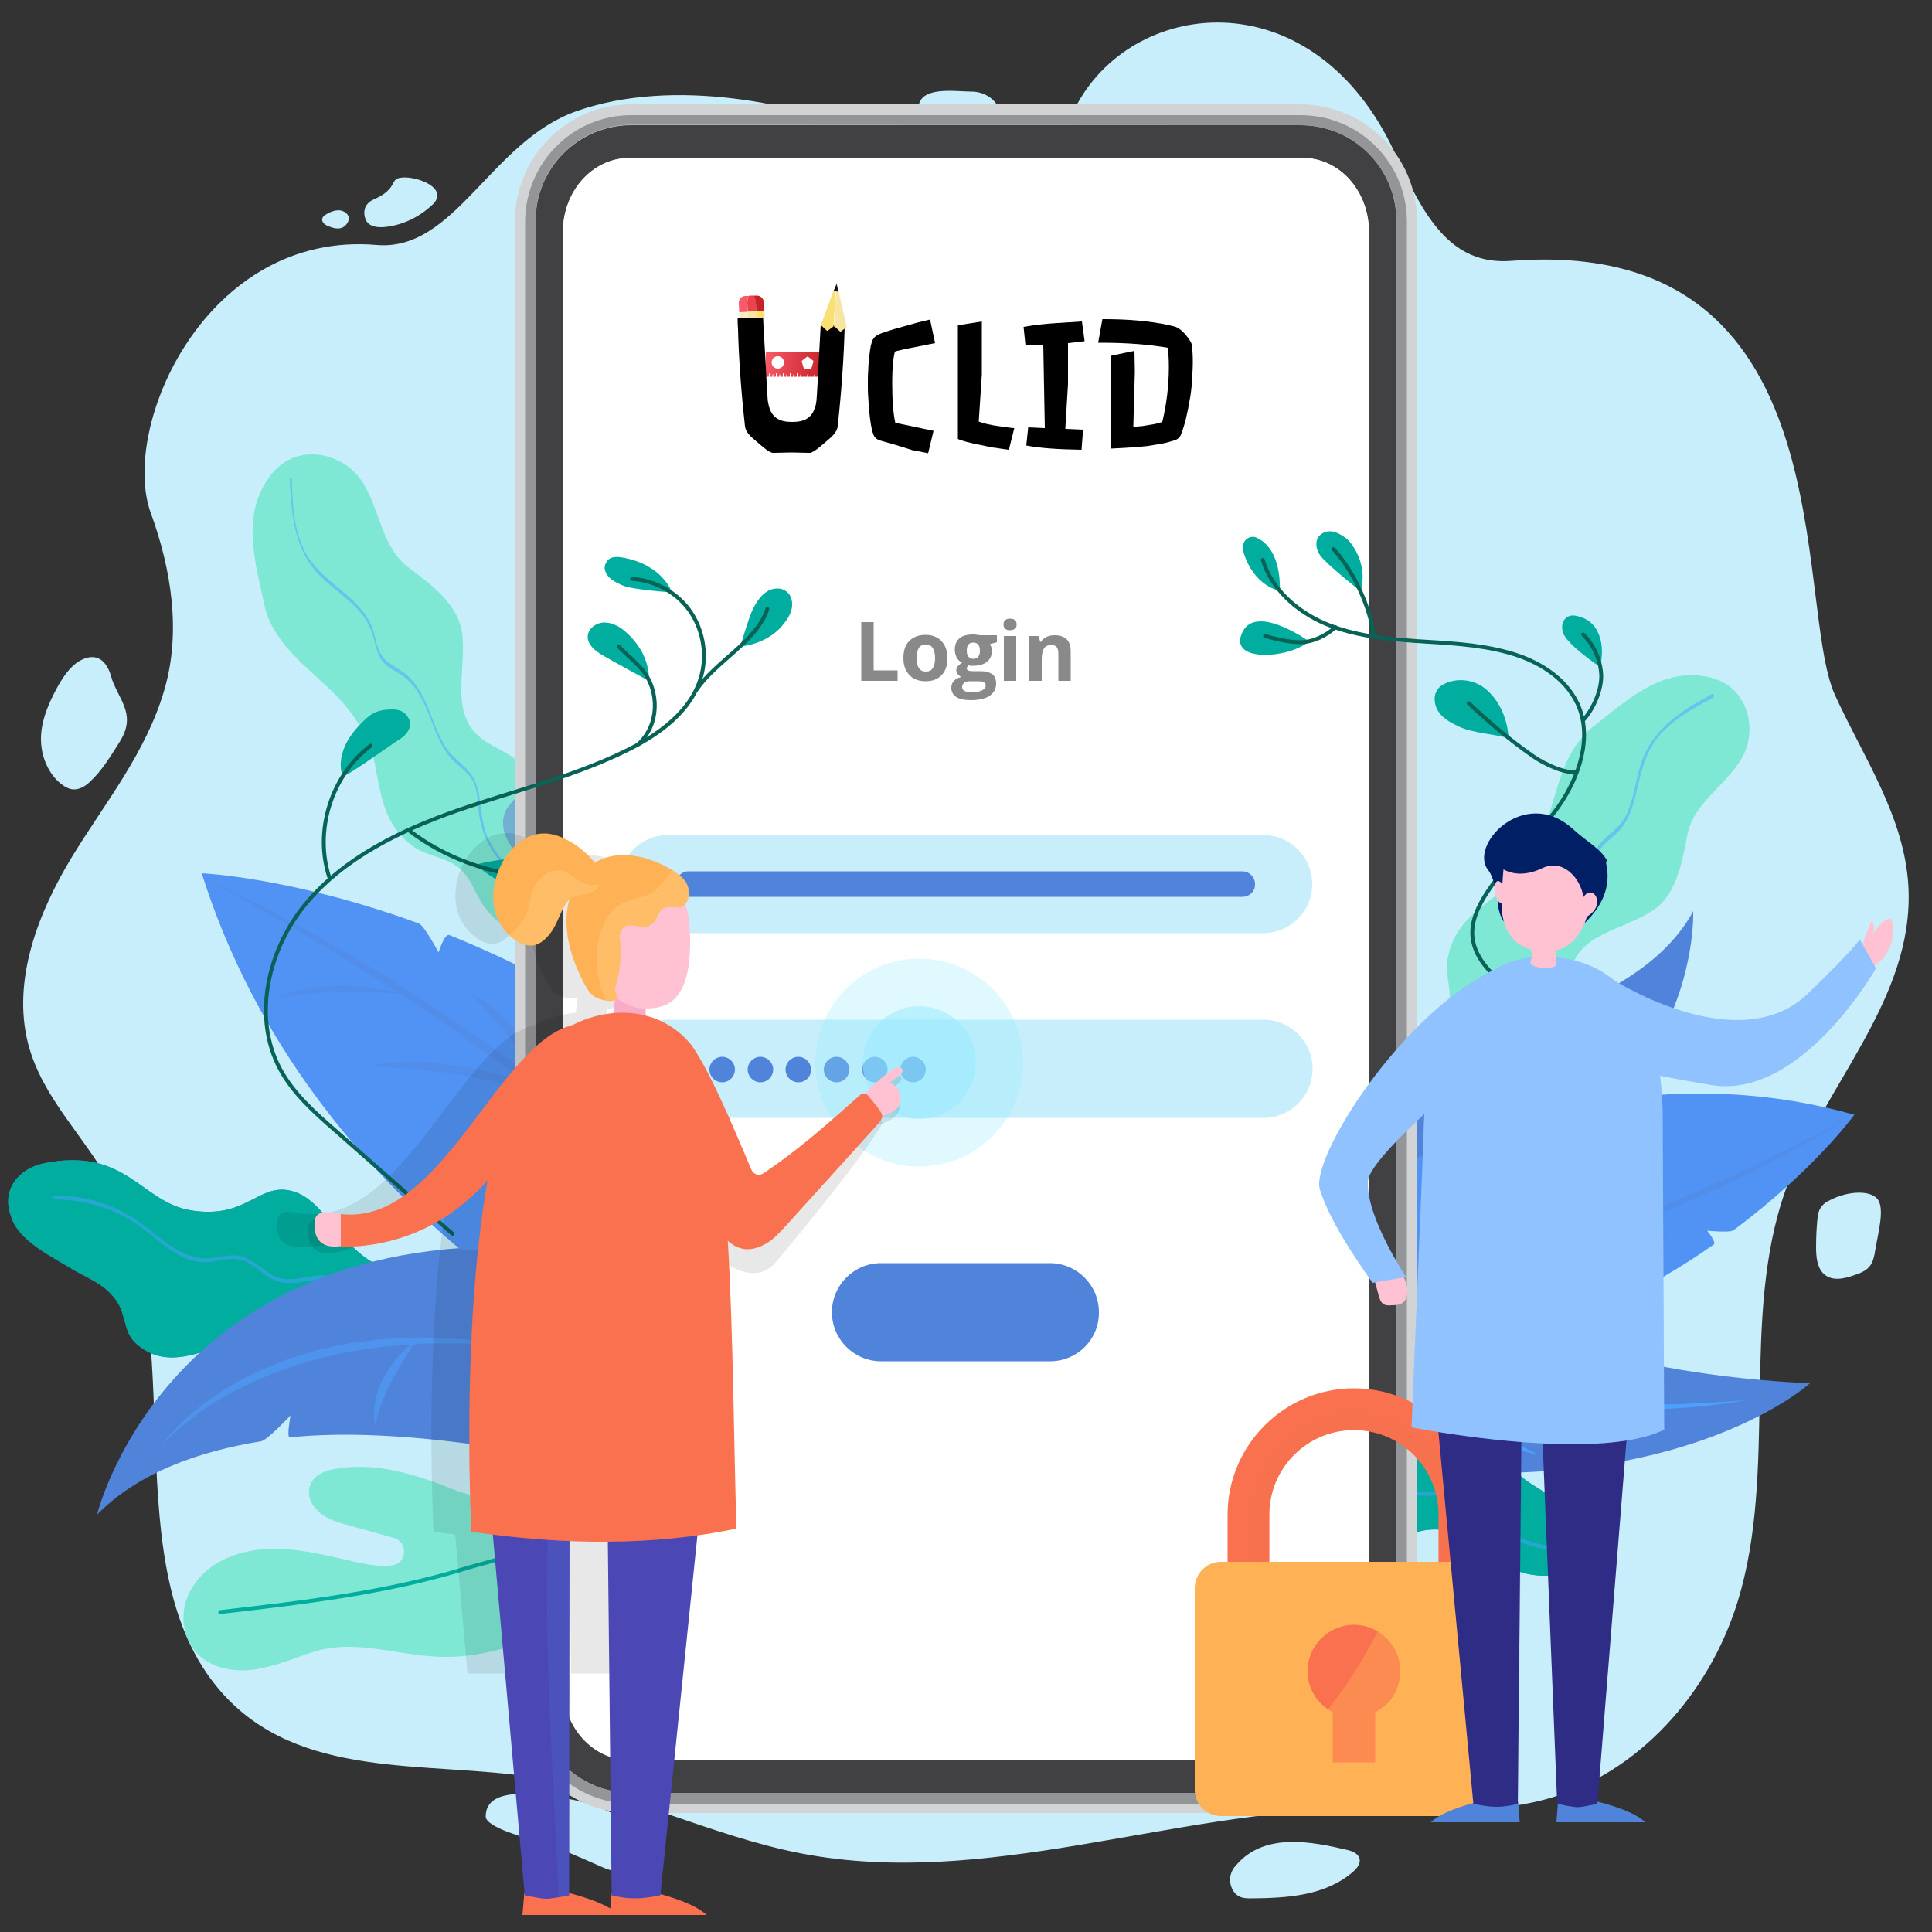 <?xml version="1.0" encoding="utf-8"?>
<!-- Generator: Adobe Illustrator 21.0.0, SVG Export Plug-In . SVG Version: 6.00 Build 0)  -->
<svg version="1.1" id="Layer_1" xmlns="http://www.w3.org/2000/svg" xmlns:xlink="http://www.w3.org/1999/xlink" x="0px" y="0px"
	 viewBox="0 0 500 500" style="enable-background:new 0 0 500 500;" xml:space="preserve">
<rect x="0" y="0" width="500" height="500" fill="#333333" stroke="none"/>
<style type="text/css">
	.st0{fill:#C8EEFB;}
	.st1{fill:#5084DA;}
	.st2{fill:#5193F4;}
	.st3{opacity:0.4;}
	.st4{opacity:0.228;}
	.st5{opacity:0.5;fill:#605ACA;}
	.st6{fill:#4CA1FF;}
	.st7{fill:#4A84D8;}
	.st8{fill:#00AD9F;}
	.st9{opacity:0.5;}
	.st10{fill:#7EE8D4;}
	.st11{fill:none;stroke:#00AD9F;stroke-linecap:round;stroke-linejoin:round;stroke-miterlimit:10;}
	.st12{opacity:0.37;fill:#5A4FD1;}
	.st13{fill:#414042;}
	.st14{fill:#FFFFFF;}
	.st15{fill:#D1D3D4;}
	.st16{fill:#939598;}
	.st17{fill:none;}
	.st18{fill:#F9714E;}
	.st19{opacity:0.4;fill:#F9714E;}
	.st20{fill:#FFB255;}
	.st21{opacity:0.4;fill:#FFB255;}
	.st22{fill:url(#SVGID_1_);}
	.st23{fill:#F7E6A1;}
	.st24{fill:#F7ECBF;}
	.st25{fill:#F9E075;}
	.st26{fill:#EA434B;}
	.st27{fill:#F85A68;}
	.st28{fill:#C62229;}
	.st29{fill:#191919;}
	.st30{fill:#898989;}
	.st31{opacity:0.3;fill:#94EBFF;}
	.st32{opacity:0.5;fill:#94EBFF;}
	.st33{fill:none;stroke:#086356;stroke-linecap:round;stroke-linejoin:round;stroke-miterlimit:10;}
	.st34{opacity:9.000000e-02;}
	.st35{fill:#F9ACC8;}
	.st36{opacity:0.1;}
	.st37{fill:#FFC2D3;}
	.st38{opacity:0.3;fill:#FFC2D3;}
	.st39{opacity:0.5;fill:#FFC87C;}
	.st40{fill:#4B48B5;}
	.st41{opacity:0.16;}
	.st42{fill:#4E84D9;}
	.st43{opacity:0.3;fill:#F9714E;}
	.st44{fill:#2E2C84;}
	.st45{opacity:0.3;}
	.st46{opacity:0.5;fill:#2E2C84;}
	.st47{fill:#001F64;}
	.st48{fill:#8FC2FF;}
	.st49{opacity:0.3;fill:#8FC2FF;}
</style>
<g>
	<path class="st0" d="M474.9,179.9c7.4,16.2,18,31.4,19,49.6c1.5,29.3-22.1,51.4-31.8,78.5c-11.8,33.3-1.9,72.5-12.4,106.5
		c-7.6,24.6-26.2,44.2-48.1,50.7c-16.4,4.9-33.7,2.7-50.6,2.9c-48.1,0.6-96,20.7-143.5,11.6c-23.4-4.5-45.6-16-69.1-19.7
		c-28.2-4.4-61.1,0.9-81.3-22.3c-28.2-32.4-7.3-92-28.4-131C22,294.1,11,284.3,7.3,270.2C3,253.6,10,236,18.6,221.8
		c8.6-14.1,19.3-27.1,24-43.5c4.3-14.9,1.7-31.1-3.6-45.6c-8-22.2,14.3-73.1,58.5-69.3c20.3,1.7,29.4-26.7,51.6-34.6
		c25.5-9,57.4-1.8,76.2,5.8c19.1,7.7,42.6,11.7,53.6-7.9c15.4-27.7,61.4-32,82.1,12.9c7.5,16.4,14.3,29.2,30.3,27.9
		C478.5,60.9,464,155.9,474.9,179.9z M237.7,28.1c0,3.8,0,10.2,13.7,9.2c4.2-0.3,7.6-3.1,7.6-6.8c0-3.8-3.4-6.8-7.6-6.8
		S237.7,22.1,237.7,28.1z M102.5,46.4c-0.4,0.3-0.6,0.8-0.9,1.3c-0.9,1.7-2.4,2.7-4,3.5c-0.9,0.4-1.9,0.8-2.6,1.7
		c-1.1,1.3-0.9,3.7,0.3,4.9c1,0.9,2.4,1,3.6,1c4.8-0.3,9.4-2.4,13.1-5.9C116.9,48.1,105.2,44.6,102.5,46.4z M89.5,55.1
		c-1.6-1.3-3.7-0.5-5.3,0.5c-0.3,0.2-0.7,0.5-0.8,1c-0.2,0.9,0.7,1.6,1.5,1.9c1.2,0.5,2.5,0.9,3.7,0.4
		C89.9,58.3,91.1,56.3,89.5,55.1z M28.8,175.2c-1.2-4.4-4-6.6-8.3-4.1c-2.5,1.5-4.3,4.3-5.8,7c-2.4,4.5-4.6,9.6-4,14.9
		c0.4,3.8,2.2,7.5,4.9,9.7c1.1,0.9,2.4,1.7,3.8,1.6c1.5-0.1,2.9-1,4-2.1c2.8-2.6,4.9-6,7-9.3c1.1-1.7,2.2-3.6,2.4-5.7
		C33.3,182.8,29.9,179.2,28.8,175.2z M473.8,310.5c-1.1,0.5-2.2,1.2-2.8,2.4c-0.5,0.9-0.6,2-0.7,3.1c-0.2,2.2-0.3,4.4-0.3,6.7
		c0,2.4,0.2,5.1,1.8,6.8c2.1,2.2,5.4,1.5,8.1,0.5c1.5-0.5,3.2-1.1,4.2-2.6c0.7-1.1,1-2.4,1.2-3.8c0.7-4.4,2.7-11.2,0.4-13.5
		C483.4,307.8,477.7,308.5,473.8,310.5z M320.1,482.5c-0.6,0.6-1.1,1.3-1.4,2.1c-0.9,2.2,0,5.2,2,6.2c1,0.5,2.1,0.5,3.2,0.5
		c9.2-0.1,19-0.6,26.3-6.9c0.9-0.8,1.8-1.9,1.7-3.1c-0.2-1.5-1.8-2.2-3.1-2.5C339.5,476.6,327.4,474.2,320.1,482.5z M146.3,465.4
		c-8-1.3-20.6-3.1-20.6,4.7c0,2.9,11.2,5.8,13.1,6.3c5.7,1.7,11.1,4.2,16.8,6.7c10.4,4.7,18.8-1.6,10.5-8.7
		C159.2,468.6,152.7,466.5,146.3,465.4z"/>
</g>
<g>
	<g>
		<path class="st1" d="M364.3,271.1c0,0,21.6-2,42.1-10.4c0.6-0.3,1,4.1,1,4.1s3-5.9,4.1-6.4c11.1-5.2,21.3-12.5,26.7-22.6
			c0,0,2.7,61.9-76.8,75.6L364.3,271.1z"/>
	</g>
	<g>
		<path class="st1" d="M390.8,341.7c0,0,26.2,13.9,77.6,16.3c0,0-34.9,31.9-114.8,20.9l2.6-36.3L390.8,341.7z"/>
	</g>
	<g>
		<path class="st2" d="M354.1,306.4c0,0,11.8-7.6,31.1-14.1c0.8-0.3,2.4,4.3,2.4,4.3s2.6-5.9,4-6.3c23-6.9,54.4-11.4,88.3-1.8
			c0,0-10.3,14.3-31.3,29.9c-0.9,0.7-6.8,0.1-6.8,0.1s2.5,3,1.7,3.6c-19.9,13.9-48.2,28-85.2,33.6L354.1,306.4z"/>
	</g>
	<g class="st3">
		<g>
			<path class="st1" d="M479.8,288.4c-9.9,6.4-20.3,12-30.9,17.1c-10.6,5.2-21.5,9.7-32.5,13.9c-5.5,2.1-11.1,3.9-16.7,5.8l-8.5,2.5
				c-1.4,0.4-2.8,0.9-4.2,1.2l-4.3,1.1c-11.4,3.1-23,5.2-34.7,6.8l8.6-1.8l4.3-0.9c1.4-0.3,2.9-0.7,4.3-1l8.6-2l8.5-2.4
				c5.7-1.5,11.3-3.4,16.9-5.1c5.5-1.9,11.1-3.7,16.6-5.9c11-4,21.9-8.6,32.6-13.5c5.3-2.4,10.6-5,15.9-7.6
				C469.5,294.1,474.7,291.3,479.8,288.4z"/>
		</g>
		<g>
			<path class="st1" d="M408,321.6c2.2-2,4.3-4.1,6.4-6.2c2.1-2.1,4.2-4.2,6.2-6.4c2-2.2,3.9-4.4,5.8-6.7c1.8-2.3,3.5-4.7,5.2-7.3
				c-1,2.8-2.4,5.5-4.1,8c-1.7,2.5-3.6,4.9-5.6,7.1C417.8,314.6,413.2,318.5,408,321.6z"/>
		</g>
		<g>
			<path class="st1" d="M376.2,331.1c2.4-1.6,4.5-3.3,6.6-5.2c2.1-1.9,4-3.8,5.7-6c1.8-2.1,3.4-4.4,4.8-6.8c1.5-2.4,2.6-4.9,3.8-7.5
				c-0.6,2.8-1.3,5.6-2.6,8.1c-1.2,2.6-2.8,5-4.6,7.2c-1.8,2.2-3.9,4.2-6.2,5.9C381.4,328.7,378.9,330.2,376.2,331.1z"/>
		</g>
		<g>
			<path class="st1" d="M408,321.6c4.1,0.2,8.2,0.2,12.2-0.1c2-0.1,4-0.3,6-0.6c2-0.3,4-0.7,6-1.1c-1.8,1-3.7,1.9-5.7,2.4
				c-2,0.6-4.1,0.9-6.2,1c-2.1,0.1-4.2,0.1-6.2-0.2C412,322.8,410,322.4,408,321.6z"/>
		</g>
		<g>
			<path class="st1" d="M376.9,331.2c2.5,0.3,4.9,0.5,7.4,0.8c2.4,0.2,4.9,0.4,7.3,0.5c2.4,0.1,4.9,0.1,7.3,0
				c2.4-0.1,4.9-0.4,7.3-0.7c-2.3,1-4.7,1.7-7.2,2.1c-2.5,0.3-5,0.4-7.5,0.3C386.5,333.9,381.5,333,376.9,331.2z"/>
		</g>
	</g>
	<g class="st4">
		<g>
			<path class="st5" d="M430.1,252c-2.1,5.8-5.9,10.9-10.1,15.4c-4.3,4.5-9.3,8.3-14.6,11.4l-4.1,2.2c-1.4,0.7-2.8,1.3-4.2,1.9
				c-2.8,1.3-5.8,2.2-8.7,3.2c-1.5,0.5-3,0.8-4.5,1.2l-4.5,1.1c-3,0.5-6.1,0.9-9.1,1.3c3-0.8,6-1.4,9-2.1l4.4-1.3
				c1.5-0.4,2.9-0.8,4.4-1.4c2.8-1.1,5.8-2,8.5-3.4c1.4-0.7,2.8-1.2,4.1-1.9l4-2.2c5.2-3.1,10.2-6.7,14.5-10.9
				c1.1-1.1,2.2-2.1,3.2-3.3c0.5-0.6,1-1.1,1.5-1.7l1.4-1.8C427,257.3,428.7,254.8,430.1,252z"/>
		</g>
	</g>
	<g>
		<g>
			<path class="st6" d="M451.6,362.4c-3.6,0.7-7.2,1.1-10.9,1.5c-3.6,0.4-7.3,0.6-11,0.8c-7.3,0.4-14.7,0.2-22-0.3
				c-3.7-0.3-7.3-0.7-10.9-1.3c-3.6-0.6-7.3-1.2-10.8-2.2c-7.1-1.8-14.1-4.4-20.3-8.2c3.3,1.6,6.7,3,10.1,4.1
				c3.4,1.2,7,2.1,10.5,2.9c7.1,1.6,14.3,2.5,21.6,3.1c7.2,0.6,14.5,0.8,21.8,0.7C437,363.4,444.3,363,451.6,362.4z"/>
		</g>
		<g>
			<path class="st6" d="M417.2,375.2c-4.8,0.4-9.7-0.7-14-2.8c-2.2-1.1-4.2-2.6-5.9-4.4c-1.7-1.8-2.9-4-3.6-6.2
				c1.4,2,2.8,3.8,4.5,5.3c1.8,1.5,3.7,2.8,5.7,3.8c2.1,1,4.2,1.9,6.4,2.6C412.6,374.2,414.8,374.8,417.2,375.2z"/>
		</g>
		<g>
			<path class="st6" d="M398.1,376.4c-4.7-0.7-9.3-2.7-13.1-5.8c-1.9-1.6-3.5-3.4-4.8-5.5c-1.3-2.1-1.9-4.5-2.2-6.9
				c0.9,2.2,1.9,4.3,3.3,6.1c1.4,1.8,3,3.5,4.8,4.9c1.8,1.5,3.7,2.7,5.7,3.9C393.8,374.3,395.9,375.4,398.1,376.4z"/>
		</g>
	</g>
</g>
<g>
	<path class="st7" d="M97.6,327.3c-9.2-4.4-13.7-16.3-21.2-18.8c-9.4-3.2-12,7.3-27.2,4.7c-12.8-2.2-16.6-16.5-38-12.1
		c-6.5,1.4-10.8,6.9-8.4,13.5c1.8,6.6,10.9,10.7,16.3,14.1c4.8,2.7,9,4.1,11.8,9.2c0,0.1,0.1,0.1,0.1,0.2c1.9,4.1,1.1,7.7,5.6,10.7
		c10.4,7.6,23.4-4.5,35.2-4.1c8.4,0.3,8.1,8.9,18.2,11.4c10,2.5,6.7-6.4,27.6,1.7c0.7,0.3,1.6-0.1,1.9-0.8l0,0
		c0.2-0.5,0.1-1.1-0.3-1.5C104.5,340,111.2,333.9,97.6,327.3z"/>
	<path class="st8" d="M97.6,327.3c-9.2-4.4-13.7-16.3-21.2-18.8c-9.4-3.2-12,7.3-27.2,4.7c-12.8-2.2-16.6-16.5-38-12.1
		c-6.5,1.4-10.8,6.9-8.4,13.5c1.8,6.6,10.9,10.7,16.3,14.1c4.8,2.7,9,4.1,11.8,9.2c0,0.1,0.1,0.1,0.1,0.2c1.9,4.1,1.1,7.7,5.6,10.7
		c10.4,7.6,23.4-4.5,35.2-4.1c8.4,0.3,8.1,8.9,18.2,11.4c10,2.5,6.7-6.4,27.6,1.7c0.7,0.3,1.6-0.1,1.9-0.8l0,0
		c0.2-0.5,0.1-1.1-0.3-1.5C104.5,340,111.2,333.9,97.6,327.3z"/>
	<g class="st9">
		<g>
			<path class="st6" d="M109.4,347.4c-6.5-3.3-10.6-9.6-16.5-13.7c-2.6-1.9-5.7-3.3-9-3.6c-3.9-0.3-7.9,1.8-11.7,0.6
				c-3.1-1-5.3-3.6-8.2-5c-3.3-1.6-6.1-0.4-9.6-0.1c-7.4,0.6-12.9-5.5-18.4-9.4c-6.5-4.6-14.3-6.9-22.3-6.8c-0.4,0-0.2,1,0.2,1
				c7.7,0,15.3,2.2,21.6,6.5c5,3.5,9.7,8.7,16,9.7c3.5,0.5,7-1.3,10.5-0.6c3.2,0.7,5.5,3.4,8.2,4.9c2.9,1.6,5.8,1.3,9,0.7
				c4.2-0.7,7.8-0.4,11.5,1.7c7,4,11.4,11.4,18.6,15.1C109.8,348.5,109.8,347.6,109.4,347.4L109.4,347.4z"/>
		</g>
	</g>
</g>
<g>
	<path class="st10" d="M187.5,389.4c-30.4,3.2-35.2,5.8-42.5,2.7c-9.3-4-19-3-28.4-6.9c-9.4-3.8-19.5-6.8-29.5-5.1
		c-3.2,0.5-6.7,1.8-7.1,5.5c-0.2,1.5,0.3,3,1.2,4.2c2.2,3.1,5.8,4.1,9.2,5l11.5,3.2c3.7,1,3.5,6.5-0.3,7.1c0,0-0.1,0-0.1,0
		c-3.2,0.4-6.5-0.2-9.6-0.9c-6.9-1.5-13.8-3.4-20.9-3.4c-8.5,0-17.6,3.1-21.8,11c-1.5,2.8-2.1,6.1-1.5,9.3c1.5,8.8,9.7,11.8,17,11.1
		c5.1-0.5,10-2.5,14.9-4.2c11.9-4.3,22,0.4,34.6,0.8C148.9,429.7,187.5,389.4,187.5,389.4z"/>
	<path class="st11" d="M57,417.2c21.6-2.5,43.4-5,64.2-11.5c6.1-1.9,13.9-2.5,31.1-15.1"/>
</g>
<g>
	<path class="st10" d="M106.6,218.8c0.7,0.6,1.5,1,2.3,1.4c3.7,1.8,8,2.1,10.9,5.4c2,2.1,3,4.9,4.5,7.4c0.3,0.6,0.6,1.1,1,1.6
		c4.6,6.3,9.1,7,13.9,6.9c2,0,4-0.2,6.1-0.2c3.2,0,6.6,0.4,10.3,2.4c2.3,1.3,4.7,3.1,7.3,6c0.5,0.5,1.3,0.5,1.9,0.1
		c0.6-0.4,0.9-1.1,0.8-1.7c-1.3-5.8-3.8-9.6-6.8-12.4c-8.5-8.1-21.1-8.7-21.8-25.3c-0.2-3.6,0.6-6.1,0-8.6c-0.3-1.3-0.9-2.6-2.2-4
		c-2.6-2.8-6.3-4-9.6-6.2c-8.9-6.4-4.7-16.8-5.5-26.7c-0.5-8.1-7.8-13.4-13.8-17.9c-7.4-5.5-7.4-15.3-12.4-22.7
		c-5-7.3-17.5-10.3-24.1-0.4c-7,9.8-3.2,22.2-1.1,32.1c0.5,2.6,1.4,4.9,2.7,7c3.7,6.5,10.1,11.1,15.6,16.6c3.4,3.4,6.2,7.2,8.2,11.5
		c1.2,2.5,2,5.2,2.5,8.1c0.1,0.7,0.2,1.3,0.4,2C98.9,208,100.5,214.2,106.6,218.8z"/>
	<g class="st9">
		<g>
			<path class="st6" d="M75,123.9c0.4,9.3,1.1,18.7,8.2,25.5c3.2,3.1,7.1,5.6,10,9c1.8,2.1,2.9,4.4,3.6,7.1c0.5,1.9,0.9,3.8,2,5.4
				c1.2,1.7,3.1,2.5,4.8,3.6c2.1,1.4,3.8,3.2,5,5.4c2.2,3.7,3.3,8,5.2,11.8c0.7,1.5,1.6,3,2.7,4.3c1.8,2.2,4.5,3.5,5.8,6
				c1.4,2.5,1.3,5.6,1.6,8.3c0.3,2.2,0.8,4.2,1.6,6.2c4.6,10.9,15.9,16.3,26,21.1c0.5,0.2,0.4-0.7,0.1-0.9
				c-9.6-4.5-20.3-9.5-25.2-19.6c-2.2-4.6-1.6-9.6-3.2-14.3c-1.4-4.1-5.6-5.9-7.9-9.5c-3.9-6.2-4.6-14.7-10.9-19.3
				c-2.3-1.7-4.7-2.5-6.1-5.2c-1.1-2.2-1.2-4.7-2.2-7c-1.5-3.3-4.1-5.9-6.8-8.2c-4.1-3.5-8.5-6.6-10.8-11.7c-2.6-5.6-2.8-12-3-18.1
				C75.6,123.6,75,123.3,75,123.9L75,123.9z"/>
		</g>
	</g>
	<path class="st12" d="M145.2,241.2c3.2,0,6.6,0.4,10.3,2.4c0.3-5.1,2-6.2,3.2-8c-8.5-8.1-21.1-8.7-21.8-25.3
		c-0.2-3.6,0.6-6.1,0-8.6c-2.5,5.3-7.1,6.4-6.7,11.9c0.3,5.6,7.5,10.8,8.8,17.9C140,237.3,142.2,238.8,145.2,241.2z"/>
</g>
<g>
	<path class="st10" d="M374.7,247.8c-0.2,0.9-0.3,1.7-0.2,2.6c0,4,1.6,7.8,0,11.8c-1,2.6-2.9,4.7-4.5,7.1c-0.4,0.5-0.7,1-0.9,1.6
		c-3.5,6.6-2.2,10.8,0,14.9c0.9,1.7,1.9,3.4,2.8,5.2c1.4,2.8,2.5,5.9,2.3,10c-0.1,2.5-0.7,5.5-2,8.9c-0.2,0.6,0.1,1.3,0.7,1.7
		c0.6,0.3,1.3,0.3,1.8-0.1c4.4-3.6,6.6-7.4,7.8-11.2c3.3-10.8-1.5-22,12.5-29.8c3-1.7,5.5-2.1,7.5-3.7c1-0.8,1.8-1.9,2.5-3.6
		c1.3-3.4,0.8-7.1,1.3-10.9c1.7-10.5,12.5-11.2,20.7-16.2c6.8-3.9,8.2-12.5,9.6-19.6c1.5-8.8,10.1-13,14.3-20.5
		c4.2-7.5,1.4-19.5-10-21c-11.5-1.9-20.5,6.8-28.3,12.8c-2,1.6-3.6,3.4-4.9,5.3c-4,6-5.3,13.5-7.7,20.6c-1.5,4.4-3.5,8.5-6.4,12
		c-1.7,2.1-3.6,4-5.9,5.7c-0.5,0.4-1,0.8-1.6,1.2C380.8,236.6,376.1,240.5,374.7,247.8z"/>
	<g class="st9">
		<g>
			<path class="st6" d="M443.1,179.6c-8.1,4.4-15.8,9.2-18.6,18.6c-1.3,4.5-1.8,9.3-4,13.4c-2,3.6-6.4,5.4-7.9,9.2
				c-0.8,2-0.5,4.2-1,6.3c-0.4,2.3-1.5,4.3-2.9,6.2c-2.4,3.3-5.5,6.1-7.9,9.4c-1,1.4-1.9,3-2.5,4.6c-0.9,2.6-1,5.4-3,7.5
				c-3.1,3.2-7.4,4.7-10.3,8c-7.6,8.7-7.4,21-7.2,31.8c0,0.5,0.6,0.8,0.6,0.1c-0.2-10.9-0.5-23.5,7.7-31.9c3-3,7.3-4.5,10-7.7
				c1.1-1.3,1.6-2.8,2-4.5c0.5-2.2,1.2-4.3,2.5-6.2c4-6.2,11-10.6,11.8-18.4c0.3-2.8,0.5-5.2,2.6-7.3c1.4-1.4,3.1-2.6,4.4-4.1
				c2.6-3.1,3.5-7.1,4.4-10.9c1.3-5.4,2.6-10.4,6.6-14.4c3.7-3.8,8.4-6.3,13-8.8C443.8,180.3,443.5,179.4,443.1,179.6L443.1,179.6z"
				/>
		</g>
	</g>
</g>
<g>
	<path class="st7" d="M339.8,383.2c6.8,3.8,9.6,13.1,15.2,15.4c7,2.9,9.5-4.9,21-2.2c9.6,2.3,11.8,13.4,28.3,11.1
		c5-0.7,8.6-4.7,7.1-9.8c-1.1-5.1-7.7-8.7-11.7-11.5c-3.5-2.3-6.6-3.6-8.6-7.6c0,0,0-0.1-0.1-0.1c-1.2-3.2-0.5-5.9-3.7-8.4
		c-7.6-6.3-18,2.2-27,1.4c-6.4-0.6-5.7-7.2-13.3-9.6c-7.5-2.4-5.4,4.6-20.9-2.7c-0.6-0.3-1.2,0-1.5,0.5l0,0
		c-0.2,0.4-0.1,0.8,0.2,1.2C335.2,373.2,329.7,377.5,339.8,383.2z"/>
	<path class="st8" d="M339.8,383.2c6.8,3.8,9.6,13.1,15.2,15.4c7,2.9,9.5-4.9,21-2.2c9.6,2.3,11.8,13.4,28.3,11.1
		c5-0.7,8.6-4.7,7.1-9.8c-1.1-5.1-7.7-8.7-11.7-11.5c-3.5-2.3-6.6-3.6-8.6-7.6c0,0,0-0.1-0.1-0.1c-1.2-3.2-0.5-5.9-3.7-8.4
		c-7.6-6.3-18,2.2-27,1.4c-6.4-0.6-5.7-7.2-13.3-9.6c-7.5-2.4-5.4,4.6-20.9-2.7c-0.6-0.3-1.2,0-1.5,0.5l0,0
		c-0.2,0.4-0.1,0.8,0.2,1.2C335.2,373.2,329.7,377.5,339.8,383.2z"/>
	<g class="st9">
		<g>
			<path class="st6" d="M331.8,367.4c6,3.6,9.2,10.9,15.8,13.7c3.6,1.5,6.8-0.1,10.4,0.6c3.3,0.6,5.1,3.6,8,4.9
				c3.1,1.4,6.5-0.4,9.7,0.6c3.4,1.1,6.1,3.9,8.7,6.2c5.2,4.6,11.4,7.4,18.4,7.8c0.5,0,0.3-1-0.1-1c-7.9-0.5-14-4-19.7-9.1
				c-2-1.8-4.1-3.6-6.7-4.6c-3.5-1.4-7.4,0.7-10.8-1.1c-2.4-1.3-4-3.7-6.7-4.5c-3.5-1-7,0.7-10.5-0.5c-7-2.4-10.2-10.2-16.4-13.9
				C331.5,366.3,331.5,367.2,331.8,367.4L331.8,367.4z"/>
		</g>
	</g>
</g>
<g>
	<g>
		<path class="st1" d="M142.4,377.2c0,0-38.1-8.3-67.4-5.2c-0.9,0.1,0.2-5.7,0.2-5.7s-6,6.4-7.6,6.7c-16.1,2.6-31.8,8.1-42.5,19
			c0,0,19.5-80.1,126.3-68.2L142.4,377.2z"/>
	</g>
	<g>
		<path class="st2" d="M164.1,353c0,0-17.1-7.7-38.4-24.3c-0.9-0.7,3-5.8,3-5.8s-8.5,1.4-10,0.1c-24.4-20.6-52.4-52.3-66.5-97
			c0,0,23.4,1,56.2,13c1.4,0.5,5.1,7.5,5.1,7.5s1.5-5,2.8-4.5c30,12.1,66.4,33.3,99.6,70.3L164.1,353z"/>
	</g>
	<g class="st3">
		<g>
			<path class="st1" d="M52.2,227.1c14.3,6.4,28.2,13.9,41.6,21.9c13.5,8,26.5,16.8,39.2,26.1c6.4,4.6,12.5,9.6,18.6,14.4l9,7.6
				c1.5,1.3,3,2.5,4.5,3.8l4.3,4c11.7,10.4,22.5,21.9,32.9,33.6l-8.3-8.3L190,326c-1.4-1.4-2.9-2.7-4.3-4l-8.5-8.1l-8.8-7.7
				c-5.8-5.2-12-10.1-18-15.1c-6.2-4.8-12.3-9.7-18.7-14.2c-12.5-9.4-25.5-18.1-38.8-26.4c-6.6-4.2-13.3-8.2-20.1-12.1
				C66.1,234.5,59.2,230.7,52.2,227.1z"/>
		</g>
		<g>
			<path class="st1" d="M141.6,282.9c-3.9-0.9-7.8-1.8-11.6-2.6c-3.9-0.8-7.7-1.6-11.6-2.2c-3.9-0.7-7.8-1.1-11.7-1.5
				c-3.9-0.3-7.9-0.5-11.9-0.5c3.9-0.9,7.9-1.3,11.9-1.3c4,0,8,0.4,12,1C126.6,277.1,134.4,279.3,141.6,282.9z"/>
		</g>
		<g>
			<path class="st1" d="M104.1,257.2c-2.8-0.2-5.5-0.3-8.2-0.4c-2.7-0.1-5.5-0.1-8.2-0.1c-2.7,0-5.4,0.2-8.2,0.4
				c-2.7,0.3-5.4,0.6-8.1,1.2c2.5-1.1,5.2-1.9,8-2.4c2.7-0.5,5.5-0.7,8.3-0.8C93.2,255.1,98.7,255.7,104.1,257.2z"/>
		</g>
		<g>
			<path class="st1" d="M175.4,311.3c-3.5-1.5-7-2.6-10.6-3.6c-3.6-0.9-7.2-1.7-10.9-2c-3.7-0.4-7.3-0.6-11-0.3
				c-3.7,0.1-7.4,0.7-11.1,1.2c3.5-1.4,7.2-2.6,11-3c3.8-0.6,7.6-0.5,11.4-0.1c3.8,0.4,7.6,1.3,11.1,2.6
				C169,307.3,172.4,309,175.4,311.3z"/>
		</g>
		<g>
			<path class="st1" d="M141.6,282.9c-2.8-4.7-5.7-9.2-9-13.5c-1.6-2.2-3.3-4.2-5.1-6.2c-1.8-2-3.7-3.9-5.6-5.9
				c2.5,1.2,4.8,2.8,6.9,4.6c2.1,1.8,4,3.9,5.6,6.1c1.7,2.2,3.2,4.6,4.4,7.1C140,277.5,141,280.1,141.6,282.9z"/>
		</g>
		<g>
			<path class="st1" d="M175,310.5c-1.5-3-3-5.9-4.5-8.8c-1.5-2.9-3.1-5.7-4.7-8.5c-1.6-2.8-3.4-5.5-5.3-8.2
				c-1.9-2.6-3.9-5.2-6.2-7.6c2.8,1.8,5.3,4,7.6,6.5c2.2,2.5,4.1,5.3,5.8,8.1C171.1,297.8,173.7,304,175,310.5z"/>
		</g>
	</g>
	<g class="st9">
		<g>
			<path class="st6" d="M41.5,374.4c4.9-6.6,11.5-11.8,18.6-16c7.1-4.2,14.9-7.1,22.9-9.2l6.1-1.3c2-0.4,4.1-0.6,6.1-0.9
				c4.1-0.6,8.2-0.7,12.3-0.8c2.1-0.1,4.1,0.1,6.2,0.1l6.2,0.3c4.1,0.5,8.1,1.1,12.2,1.7c-4.1-0.1-8.2-0.5-12.2-0.6l-6.1,0
				c-2,0-4.1-0.1-6.1,0.2c-4,0.4-8.1,0.4-12.1,1.2c-2,0.3-4,0.5-6,0.9l-5.9,1.3c-7.8,2-15.5,4.8-22.6,8.5c-1.8,0.9-3.6,1.9-5.3,3
				c-0.9,0.5-1.7,1.1-2.6,1.6l-2.5,1.8C47.3,368.8,44.2,371.4,41.5,374.4z"/>
		</g>
	</g>
	<g class="st9">
		<g>
			<path class="st6" d="M107.4,347.3c-2.2,3.5-4.4,6.9-6.2,10.4c-0.9,1.8-1.7,3.6-2.4,5.4c-0.7,1.9-1.2,3.8-1.6,5.9
				c-1-4.1,0.1-8.6,2-12.3c1-1.9,2.2-3.6,3.5-5.2C104.1,349.9,105.6,348.4,107.4,347.3z"/>
		</g>
	</g>
</g>
<title>Artboard 1</title>
<g id="Layer_1_1_">
	<path class="st13" d="M339,464H161c-12.3,0-22.3-9.9-22.3-22.2c0,0,0-0.1,0-0.1v-387c0-12.3,9.9-22.3,22.2-22.3c0,0,0.1,0,0.1,0
		h178c12.3,0,22.3,9.9,22.3,22.2c0,0,0,0.1,0,0.1v387c0.1,12.3-9.8,22.3-22.1,22.3C339.2,464,339.1,464,339,464z"/>
	<path class="st14" d="M337.2,455.5H162.8c-9.4,0-17.1-8.6-17.1-19V59.9c0-10.5,7.7-19,17.1-19h174.4c9.4,0,17.1,8.6,17.1,19v376.7
		C354.2,447.1,346.7,455.5,337.2,455.5z"/>
	<path class="st14" d="M337.2,40.9H162.8c-9.4,0-17.1,8.6-17.1,19v21.5h208.5V59.9C354.2,49.3,346.7,40.9,337.2,40.9z"/>
	<path class="st15" d="M336.6,32.4c13.7,0,24.8,11.1,24.8,24.8c0,0,0,0,0,0v382c0,13.7-11.1,24.8-24.8,24.8c0,0,0,0,0,0H163.4
		c-13.7,0-24.8-11.1-24.8-24.8c0,0,0,0,0,0v-382c0-13.7,11.1-24.8,24.8-24.8c0,0,0,0,0,0H336.6 M336.6,27H163.4
		c-16.6,0-30.1,13.5-30.1,30.1v382c0,16.6,13.5,30.1,30.1,30.1h173.2c16.6,0,30.1-13.5,30.1-30.1V57.2
		C366.8,40.6,353.3,27.1,336.6,27C336.6,27,336.6,27,336.6,27z"/>
	<path class="st16" d="M336.6,32.4c13.7,0,24.8,11.1,24.8,24.8c0,0,0,0,0,0v382c0,13.7-11.1,24.8-24.8,24.8c0,0,0,0,0,0H163.4
		c-13.7,0-24.8-11.1-24.8-24.8c0,0,0,0,0,0V57.1c0-13.7,11.1-24.8,24.8-24.8c0,0,0,0,0,0L336.6,32.4 M336.6,29.8H163.4
		c-15.2,0-27.4,12.3-27.5,27.5v382c0,15.2,12.3,27.4,27.5,27.5h173.2c15.2,0,27.4-12.3,27.5-27.5V57.1C364,42,351.7,29.8,336.6,29.8
		L336.6,29.8z"/>
	<path class="st14" d="M337.1,40.9H163.5c-9.4,0-16.9,8.6-16.9,18.9v21.4h207.6V59.9C354,49.3,346.5,40.9,337.1,40.9z"/>
</g>
<g id="Layer_2">
	<rect x="382.7" y="49.4" class="st17" width="500" height="500"/>
</g>
<g>
	<path class="st18" d="M350.4,359.3c-18,0-32.7,14.7-32.7,32.7v31.4h65.3V392C383.1,373.9,368.4,359.3,350.4,359.3z M328.5,412.6
		V392c0-12.1,9.8-21.9,21.9-21.9c12.1,0,21.9,9.8,21.9,21.9v20.6H328.5z"/>
	<path class="st19" d="M350.4,365.7c-14.4,0-26.1,11.7-26.1,26.1v25.1h52.2v-25.1C376.5,377.4,364.8,365.7,350.4,365.7z
		 M372.3,412.6h-43.8V392c0-12.1,9.8-21.9,21.9-21.9c12.1,0,21.9,9.8,21.9,21.9V412.6z"/>
	<path class="st20" d="M384.9,470h-68.9c-3.7,0-6.8-3-6.8-6.8V411c0-3.7,3-6.8,6.8-6.8h68.9c3.7,0,6.8,3,6.8,6.8v52.3
		C391.6,467,388.6,470,384.9,470z"/>
	<path class="st18" d="M362.4,432.5c0-6.6-5.4-12-12-12c-6.6,0-12,5.4-12,12c0,4.6,2.6,8.6,6.5,10.6v13h11v-13
		C359.8,441.2,362.4,437.2,362.4,432.5z"/>
	<path class="st21" d="M383.8,404.2h-19.8c-4.3,13.4-11.1,26.2-19.6,37.3c-8,10.4-20.5,23.5-34.7,23.2c1.1,3.1,4,5.3,7.4,5.3h66.7
		c4.4,0,7.9-3.5,7.9-7.9v-50C391.6,407.7,388.1,404.2,383.8,404.2z"/>
</g>
<path class="st0" d="M326.9,241.5h-154c-7,0-12.7-5.7-12.7-12.7l0,0c0-7,5.7-12.7,12.7-12.7h154c7,0,12.7,5.7,12.7,12.7l0,0
	C339.6,235.8,333.9,241.5,326.9,241.5z"/>
<path class="st1" d="M321.5,232.1H178.2c-1.8,0-3.3-1.5-3.3-3.3l0,0c0-1.8,1.5-3.3,3.3-3.3h143.3c1.8,0,3.3,1.5,3.3,3.3l0,0
	C324.9,230.6,323.4,232.1,321.5,232.1z"/>
<path class="st0" d="M327,289.3H173c-7,0-12.7-5.7-12.7-12.7l0,0c0-7,5.7-12.7,12.7-12.7h154c7,0,12.7,5.7,12.7,12.7l0,0
	C339.7,283.6,334,289.3,327,289.3z"/>
<path class="st1" d="M177,280.1L177,280.1c-1.8,0-3.3-1.5-3.3-3.3l0,0c0-1.8,1.5-3.3,3.3-3.3l0,0c1.8,0,3.3,1.5,3.3,3.3l0,0
	C180.3,278.6,178.8,280.1,177,280.1z M190.2,276.8L190.2,276.8c0-1.8-1.5-3.3-3.3-3.3l0,0c-1.8,0-3.3,1.5-3.3,3.3l0,0
	c0,1.8,1.5,3.3,3.3,3.3l0,0C188.7,280.1,190.2,278.6,190.2,276.8z M200.1,276.8L200.1,276.8c0-1.8-1.5-3.3-3.3-3.3l0,0
	c-1.8,0-3.3,1.5-3.3,3.3l0,0c0,1.8,1.5,3.3,3.3,3.3l0,0C198.6,280.1,200.1,278.6,200.1,276.8z M209.9,276.8L209.9,276.8
	c0-1.8-1.5-3.3-3.3-3.3l0,0c-1.8,0-3.3,1.5-3.3,3.3l0,0c0,1.8,1.5,3.3,3.3,3.3l0,0C208.5,280.1,209.9,278.6,209.9,276.8z
	 M219.8,276.8L219.8,276.8c0-1.8-1.5-3.3-3.3-3.3l0,0c-1.8,0-3.3,1.5-3.3,3.3l0,0c0,1.8,1.5,3.3,3.3,3.3l0,0
	C218.3,280.1,219.8,278.6,219.8,276.8z M229.7,276.8L229.7,276.8c0-1.8-1.5-3.3-3.3-3.3l0,0c-1.8,0-3.3,1.5-3.3,3.3l0,0
	c0,1.8,1.5,3.3,3.3,3.3l0,0C228.2,280.1,229.7,278.6,229.7,276.8z M239.6,276.8L239.6,276.8c0-1.8-1.5-3.3-3.3-3.3l0,0
	c-1.8,0-3.3,1.5-3.3,3.3l0,0c0,1.8,1.5,3.3,3.3,3.3l0,0C238.1,280.1,239.6,278.6,239.6,276.8z"/>
<path class="st1" d="M271.8,352.3H228c-7,0-12.7-5.7-12.7-12.7l0,0c0-7,5.7-12.7,12.7-12.7h43.7c7,0,12.7,5.7,12.7,12.7l0,0
	C284.5,346.6,278.8,352.3,271.8,352.3z"/>
<g>
	<g>
		
			<linearGradient id="SVGID_1_" gradientUnits="userSpaceOnUse" x1="183.915" y1="-797.461" x2="198.67" y2="-797.461" gradientTransform="matrix(0.988 0.156 0.156 -0.988 140.925 -723.291)">
			<stop  offset="0" style="stop-color:#F85A68"/>
			<stop  offset="0" style="stop-color:#F85A68"/>
			<stop  offset="1" style="stop-color:#C62229"/>
		</linearGradient>
		<path class="st22" d="M212.1,91.2h-13.8c0,0-0.1,0-0.1,0.1v6.1c0,0,0,0.1,0.1,0.1h0.6c0,0,0.1,0,0.1-0.1v-0.7
			c0-0.1,0.1-0.1,0.1-0.1c0.1,0,0.1,0.1,0.1,0.1v0.7c0,0,0,0.1,0.1,0.1h0.5c0,0,0.1,0,0.1-0.1v-0.4c0,0,0-0.1,0.1-0.1s0.1,0,0.1,0.1
			v0.4c0,0,0,0.1,0.1,0.1h0.5c0,0,0.1,0,0.1-0.1v-0.7c0-0.1,0.1-0.1,0.1-0.1c0.1,0,0.1,0.1,0.1,0.1v0.7c0,0,0,0.1,0.1,0.1h0.5
			c0,0,0.1,0,0.1-0.1v-0.4c0,0,0-0.1,0.1-0.1s0.1,0,0.1,0.1v0.4c0,0,0,0.1,0.1,0.1h0.5c0,0,0.1,0,0.1-0.1v-0.7
			c0-0.1,0.1-0.1,0.1-0.1c0.1,0,0.1,0.1,0.1,0.1v0.7c0,0,0,0.1,0.1,0.1h0.5c0,0,0.1,0,0.1-0.1v-0.4c0,0,0-0.1,0.1-0.1s0.1,0,0.1,0.1
			v0.4c0,0,0,0.1,0.1,0.1h0.5c0,0,0.1,0,0.1-0.1v-0.7c0-0.1,0.1-0.1,0.1-0.1c0.1,0,0.1,0.1,0.1,0.1v0.7c0,0,0,0.1,0.1,0.1h0.5
			c0,0,0.1,0,0.1-0.1v-0.4c0,0,0-0.1,0.1-0.1s0.1,0,0.1,0.1v0.4c0,0,0,0.1,0.1,0.1h0.5c0,0,0.1,0,0.1-0.1v-0.7
			c0-0.1,0.1-0.1,0.1-0.1c0.1,0,0.1,0.1,0.1,0.1v0.7c0,0,0,0.1,0.1,0.1h0.5c0,0,0.1,0,0.1-0.1v-0.4c0,0,0-0.1,0.1-0.1s0.1,0,0.1,0.1
			v0.4c0,0,0,0.1,0.1,0.1h0.5c0,0,0.1,0,0.1-0.1v-0.7c0-0.1,0.1-0.1,0.1-0.1c0.1,0,0.1,0.1,0.1,0.1v0.7c0,0,0,0.1,0.1,0.1h0.5
			c0,0,0.1,0,0.1-0.1v-0.4c0,0,0-0.1,0.1-0.1s0.1,0,0.1,0.1v0.4c0,0,0,0.1,0.1,0.1h0.5c0,0,0.1,0,0.1-0.1v-0.7
			c0-0.1,0.1-0.1,0.1-0.1c0.1,0,0.1,0.1,0.1,0.1v0.7c0,0,0,0.1,0.1,0.1h0.5c0,0,0.1,0,0.1-0.1v-0.4c0,0,0-0.1,0.1-0.1s0.1,0,0.1,0.1
			v0.4c0,0,0,0.1,0.1,0.1h0.5c0,0,0.1,0,0.1-0.1v-0.7c0-0.1,0.1-0.1,0.1-0.1c0.1,0,0.1,0.1,0.1,0.1v0.7c0,0,0,0.1,0.1,0.1h0.5
			c0,0,0.1,0,0.1-0.1v-0.4c0,0,0-0.1,0.1-0.1c0,0,0.1,0,0.1,0.1v0.4c0,0,0,0.1,0.1,0.1h0.5c0,0,0.1,0,0.1-0.1v-0.7
			c0-0.1,0.1-0.1,0.1-0.1c0.1,0,0.1,0.1,0.1,0.1v0.7c0,0,0,0.1,0.1,0.1h0.6c0,0,0.1,0,0.1-0.1L212.1,91.2
			C212.1,91.2,212.1,91.2,212.1,91.2z M201.3,95.4c-0.9,0-1.6-0.7-1.6-1.6s0.7-1.6,1.6-1.6c0.9,0,1.6,0.7,1.6,1.6
			S202.2,95.4,201.3,95.4z M210.5,93.6l-0.5,1.7c0,0.1-0.1,0.1-0.1,0.1h-1.8c-0.1,0-0.1,0-0.1-0.1l-0.5-1.7c0-0.1,0-0.1,0-0.2
			l1.4-1.1c0.1,0,0.1,0,0.2,0l1.4,1.1C210.5,93.4,210.5,93.5,210.5,93.6z"/>
		<path class="st23" d="M195.6,80.2l0.2,4.6h0L195.6,80.2C195.6,80.2,195.6,80.2,195.6,80.2z"/>
		<path class="st23" d="M193.5,80.3l0.2,4.6h0L193.5,80.3C193.5,80.3,193.5,80.3,193.5,80.3z"/>
		<path class="st17" d="M199,103.7l-0.1-2v0C198.9,102.4,199,103.1,199,103.7z"/>
		<g>
			<path class="st23" d="M195.6,80.2c-0.7,0-1.4,0-2.1,0.1l0.2,4.6l2.1-0.1L195.6,80.2z"/>
			<polygon class="st24" points="193.6,82.4 193.5,80.7 191.3,80.8 191.3,82.4 			"/>
			<polygon class="st25" points="198,84.6 197.8,80.5 195.6,80.6 195.7,82.4 197.9,82.4 			"/>
		</g>
		<g>
			<path class="st26" d="M193.4,78.4l0.1,2.2l2.2-0.1l-0.1-2.2c0-1-0.3-1.8-0.7-1.8l-1,0C193.6,76.6,193.4,77.4,193.4,78.4z"/>
			<path class="st27" d="M193.9,76.6l-1,0c-1,0-1.8,0.9-1.7,1.9l0.1,1.9l0,0.4v0l2.2-0.1l0-0.6l-0.1-1.7
				C193.4,77.4,193.6,76.6,193.9,76.6z"/>
			<path class="st28" d="M197.8,80.4l-0.1-2.1c0-1-0.9-1.8-1.8-1.8l-1,0c0.3,0,0.6,0.8,0.7,1.8l0.1,2.2h0l2.2-0.1L197.8,80.4z"/>
		</g>
		<path class="st25" d="M212.5,83.4L212.5,83.4L212.5,83.4z"/>
		<path d="M217.5,85.5c-0.1,0-0.1,0-0.2,0l-1.4-1.4c0,0-0.1-0.1-0.2,0l-1.6,1.1c-0.1,0-0.1,0-0.2,0l-1.4-1.3l-0.1,0.2l-0.5,9.1
			c0,0-0.5,10-0.6,10.5c-0.1,0.5-0.1,1-0.3,1.5c0,0-0.1,0.5-0.2,0.6c-0.4,1.1-1,1.9-1.9,2.5c-0.9,0.6-2.2,0.9-3.8,0.9
			c0,0-0.1,0-0.1,0v0c0,0,0,0,0,0c0,0,0,0-0.1,0c-1.6,0-2.9-0.3-3.8-0.9c-0.9-0.6-1.5-1.4-1.9-2.5c0-0.1-0.2-0.6-0.2-0.6
			c-0.1-0.5-0.2-0.9-0.3-1.5c-0.1-0.6-0.6-10.5-0.6-10.5l-0.5-8.6l-0.1-2.2h-2.2h-2.2h-2.2c0,0.9,0,1.8,0.1,2.8
			c0.2,7.7,0.8,16.1,1.8,25.1c0.1,1,0.8,2.1,2.1,3.2l2.1,1.8c0.4,0.3,0.7,0.6,1.1,0.9c0.4,0.3,0.7,0.5,1.1,0.7s0.6,0.3,0.7,0.3
			c0.1,0,0.3,0,0.5,0l0,0l4.4-0.1c0,0,0,0,0,0l4.4,0.1l0,0c0.3,0,0.5,0,0.5,0c0.1,0,0.4-0.1,0.7-0.3c0.3-0.2,0.7-0.4,1.1-0.7
			c0.4-0.3,0.7-0.6,1.1-0.9l2.1-1.8c1.3-1.1,2-2.2,2.1-3.2c1-9.3,1.6-17.9,1.8-25.8L217.5,85.5z"/>
		<path d="M212.6,83.9"/>
		<path class="st24" d="M191.3,82.4"/>
		<g>
			<g>
				<path class="st25" d="M215.8,75.2c-0.1,0-0.1,0-0.1,0.1l-3.2,8.7c0,0.1,0,0.1,0,0.2l1.5,1.4c0,0,0.1,0,0.2,0l1.5-1.1l0.6-9.2
					L215.8,75.2z"/>
				<path class="st23" d="M219.1,84.5l-2.1-9.1c0-0.1-0.1-0.1-0.1-0.1l-0.5,0l-0.6,9.2c0.1,0,0.1,0,0.2,0l1.4,1.3c0,0,0.1,0,0.2,0
					l1.6-1.2C219.1,84.6,219.1,84.5,219.1,84.5z"/>
			</g>
			<g>
				<path d="M215.7,75.4l0.7,0l0.2-2.1C215.7,75.4,215.7,75.4,215.7,75.4z"/>
				<polygon class="st29" points="216.5,73.3 216.3,75.4 217,75.5 				"/>
			</g>
		</g>
	</g>
	<path d="M228.1,114.1c-0.7-0.2-1.1-0.4-1.3-0.6c-0.2-0.1-0.3-0.3-0.5-0.5c-0.7-1.1-1.3-4.5-1.6-10.1c-0.1-1.2-0.1-2.5-0.1-3.7
		c0-1.2,0-2.3,0.1-3.3c0-1,0.1-2,0.2-2.9c0.2-2.1,0.4-3.3,0.5-3.7l0.3-1c0.3-0.8,0.9-1.4,1.8-1.8c0.4-0.2,1-0.4,1.6-0.6l2.2-0.7
		c0.8-0.2,1.7-0.5,2.5-0.7l2.5-0.7c1.7-0.5,3.2-0.8,4.4-1.1l1.3,6.1c-0.4,0.1-0.9,0.2-1.5,0.3l-6.1,1.2l-1.7,0.4
		c-0.5,0.1-0.9,0.2-1.1,0.3c-0.5,1.9-0.7,4.6-0.7,8.1c0,4.6,0.3,8.1,0.8,10.3c0.7,0.2,1.5,0.3,2.3,0.5l5.2,1.1l2.4,0.5l-1.4,5.8
		c-1.5-0.3-2.9-0.6-4.1-0.8C231.5,115,228.8,114.3,228.1,114.1z"/>
	<path d="M247.8,84.2l6.3-1v13.7l-0.8,12.2c1.3,0.5,3,0.9,5.2,1.2c2.2,0.3,3.5,0.5,4,0.5l-1.4,5.6c-1.8-0.2-3.2-0.5-4.3-0.6
		l-2.9-0.6c-3-0.6-5-1.1-6-1.6V84.2L247.8,84.2z"/>
	<path d="M280.7,88.3l-4.3,0.5l0,10.6l-0.7,11.6l4.6,0.2l-0.4,5.2c-5.9-0.1-10.7-0.4-14.3-1.1l0.5-4.7l4.3,0.2L270,89.2
		c-1.5,0.1-3.1,0.1-4.6,0.2l-0.5-4.8c2.8-0.5,5.7-0.8,8.7-1l6.4-0.4L280.7,88.3z"/>
	<path d="M293.3,110.5l0.5,0c0.6-0.1,1.1-0.2,1.7-0.2c0.6-0.1,1.2-0.2,1.8-0.3c1.5-0.2,2.7-0.5,3.5-0.8c1.1-4.6,1.7-9.3,1.7-14.3
		c0-1.9-0.1-3.5-0.3-4.9c-4.5-0.8-10.3-1.3-17.3-1.3h-0.7l1.1-6.1h0.5c6.3,0,11.8,0.5,16.5,1.5c0.9,0.2,1.6,0.4,2,0.5
		c0.4,0.2,0.9,0.5,1.3,0.8c0.4,0.4,0.9,0.8,1.3,1.3c1,1.2,1.5,2.1,1.6,2.7c0.1,1.2,0.2,2.6,0.2,4.2c0,1.5-0.1,3.1-0.2,4.9
		c-0.1,1.7-0.3,3.4-0.6,5c-0.6,3.6-1.3,6.5-2.2,8.8c-0.2,0.5-0.4,0.9-0.7,1.1c-0.2,0.2-0.7,0.5-1.5,0.7c-0.7,0.2-1.6,0.5-2.7,0.7
		c-1.1,0.2-2.3,0.4-3.6,0.6c-2.5,0.3-5.7,0.5-9.8,0.7v-24l6.2-1.3l0.1,5.4L293.3,110.5z"/>
</g>
<g>
	<path class="st30" d="M222.9,176.2V161h3.2v12.5h6.2v2.7H222.9z"/>
	<path class="st30" d="M245.2,170.3c0,1.9-0.5,3.4-1.5,4.4c-1,1.1-2.4,1.6-4.2,1.6c-1.1,0-2.1-0.2-3-0.7c-0.9-0.5-1.5-1.2-2-2.1
		c-0.5-0.9-0.7-2-0.7-3.2c0-1.9,0.5-3.4,1.5-4.4s2.4-1.6,4.2-1.6c1.1,0,2.1,0.2,3,0.7c0.9,0.5,1.5,1.2,2,2.1
		C245,168.1,245.2,169.1,245.2,170.3z M237.2,170.3c0,1.1,0.2,2,0.6,2.6c0.4,0.6,1,0.9,1.8,0.9c0.8,0,1.5-0.3,1.8-0.9
		c0.4-0.6,0.6-1.5,0.6-2.6c0-1.1-0.2-2-0.6-2.6c-0.4-0.6-1-0.9-1.8-0.9c-0.8,0-1.5,0.3-1.8,0.9C237.4,168.3,237.2,169.2,237.2,170.3
		z"/>
	<path class="st30" d="M258,164.6v1.6l-1.8,0.5c0.3,0.5,0.5,1.1,0.5,1.7c0,1.2-0.4,2.2-1.3,2.9s-2.1,1-3.6,1l-0.6,0l-0.5-0.1
		c-0.3,0.2-0.5,0.5-0.5,0.8c0,0.5,0.6,0.7,1.7,0.7h2c1.3,0,2.2,0.3,2.9,0.8c0.7,0.5,1,1.4,1,2.4c0,1.4-0.6,2.4-1.7,3.2
		c-1.1,0.7-2.8,1.1-4.9,1.1c-1.6,0-2.9-0.3-3.7-0.8c-0.9-0.6-1.3-1.4-1.3-2.4c0-0.7,0.2-1.3,0.7-1.8c0.4-0.5,1.1-0.8,1.9-1
		c-0.3-0.1-0.6-0.4-0.9-0.7c-0.2-0.3-0.4-0.6-0.4-1c0-0.4,0.1-0.8,0.4-1.1c0.3-0.3,0.6-0.6,1.1-0.9c-0.6-0.3-1.1-0.7-1.4-1.3
		s-0.5-1.3-0.5-2.1c0-1.3,0.4-2.2,1.2-2.9c0.8-0.7,2-1,3.5-1c0.3,0,0.7,0,1.2,0.1c0.4,0.1,0.7,0.1,0.9,0.1H258z M249,177.8
		c0,0.4,0.2,0.8,0.6,1c0.4,0.2,1,0.4,1.8,0.4c1.1,0,2-0.2,2.7-0.5c0.6-0.3,1-0.7,1-1.3c0-0.4-0.2-0.7-0.6-0.9
		c-0.4-0.2-1-0.2-1.8-0.2H251c-0.6,0-1.1,0.1-1.5,0.4C249.2,177,249,177.4,249,177.8z M250.2,168.4c0,0.6,0.1,1.1,0.4,1.5
		c0.3,0.4,0.7,0.6,1.3,0.6c0.6,0,1-0.2,1.3-0.6c0.3-0.4,0.4-0.9,0.4-1.5c0-1.4-0.6-2.1-1.7-2.1C250.7,166.3,250.2,167,250.2,168.4z"
		/>
	<path class="st30" d="M259.7,161.6c0-1,0.6-1.5,1.7-1.5s1.7,0.5,1.7,1.5c0,0.5-0.1,0.9-0.4,1.1s-0.7,0.4-1.3,0.4
		C260.3,163.1,259.7,162.6,259.7,161.6z M263,176.2h-3.2v-11.6h3.2V176.2z"/>
	<path class="st30" d="M277.1,176.2h-3.2v-6.8c0-0.8-0.1-1.5-0.4-1.9c-0.3-0.4-0.8-0.6-1.4-0.6c-0.9,0-1.5,0.3-1.9,0.9
		c-0.4,0.6-0.6,1.6-0.6,2.9v5.5h-3.2v-11.6h2.4l0.4,1.5h0.2c0.4-0.6,0.8-1,1.5-1.3c0.6-0.3,1.3-0.4,2.1-0.4c1.4,0,2.4,0.4,3.1,1.1
		c0.7,0.7,1,1.8,1,3.2V176.2z"/>
</g>
<g>
	<circle class="st31" cx="237.9" cy="275" r="26.9"/>
	<circle class="st32" cx="237.9" cy="275" r="14.6"/>
</g>
<g>
	<path class="st8" d="M88.7,200.9c1.3-0.1,10.5-6.8,14-9.1c1-0.6,2-1.3,2.7-2.3c0.7-1,1-2.3,0.5-3.3c-0.6-1.3-1.7-2.6-4.3-2.6
		c-4.6,0-6.1,1.5-8.3,3.8C85.9,194.9,88.7,200.9,88.7,200.9z"/>
	<path class="st8" d="M129.6,228.2c4,1.8,8.2,3.6,12.6,3c1.7-0.2,3.5-1,4.1-2.6c0.5-1.4-0.2-2.9-1.3-3.9c-1.1-1-2.5-1.4-3.9-1.8
		c-5.3-1.3-12.7-0.6-18,0.9C123.1,223.9,127.3,227.2,129.6,228.2z"/>
	<path class="st8" d="M155.8,169.5c-1.8-1.1-3.7-2.6-3.7-4.7c0-2.1,2.2-3.7,4.3-3.7c2.1,0,4.1,1.1,5.6,2.5
		c6.7,5.9,5.9,12.6,5.9,12.6S157.8,170.7,155.8,169.5z"/>
	<path class="st8" d="M161.1,151.5c-1.6-0.7-3.2-1.5-4.1-2.9c-0.4-0.7-0.7-1.6-0.4-2.4c0.5-1.3,1.3-2.5,4.6-1.9
		c10.4,1.9,12.7,9,12.7,9S163.9,152.7,161.1,151.5z"/>
	<path class="st8" d="M191.6,167.3c4.2-0.4,8.5-2.4,11.1-5.7c1-1.2,1.9-2.6,2.2-4.1c0.3-1.5,0-3.3-1.2-4.3c-1.5-1.3-3.8-1.1-5.4,0
		c-1.6,1.1-2.6,2.8-3.5,4.5C193.7,160,191.6,167.3,191.6,167.3z"/>
	<path class="st33" d="M117.1,319.3c-10.1-8.9-20.2-17.8-30.3-26.7c-5.4-4.7-10.9-9.6-14.3-15.9c-7.3-13.6-3.1-31.2,6.8-43
		s24.4-18.8,38.9-23.9c14.6-5.1,29.7-8.6,43.6-15.4c8.7-4.2,17.5-10.5,19.8-19.9c1.4-5.6,0.2-11.9-3.2-16.6c-3.4-4.7-9-7.7-14.8-8.1
		"/>
	<path class="st33" d="M198.6,157.6c-2.8,8.5-13.5,13.6-18.4,21"/>
	<path class="st33" d="M160.1,167.3c2.1,2.2,4.6,4.1,6.5,6.5c3.9,5.2,4.2,13.7-1.5,18.9"/>
	<path class="st33" d="M105.7,214.8c8.9,6.9,20.6,11.4,31.9,11.9"/>
	<path class="st33" d="M85.3,227.3c-4.1-12.1,0.4-26.6,10.6-34.3"/>
</g>
<g>
	<g>
		<path class="st34" d="M222.3,284.1c-7.2,6.3-33,33.4-37.7,18.7c-3.7-11.6-11.6-27.7-16.2-33c-3-3.5-6.9-5.7-11.2-6.8V261
			c4.5,0,11.5-0.9,11.5-17c0-4.9-0.5-8.1-1.3-10.2c1.3-1.3,1.2-4,0.3-5.6c-1.3-2.1-4.5-3.9-6.7-4.8c-5.2-2.3-11.9-3.4-16.9-0.1
			c-1.7-2.4-4.5-4.5-6.2-5.5c-2.1-1.2-4.4-2.1-6.8-2.2c-4.8-0.1-8.9,3.6-11.1,7.8c-1.8,3.4-2.6,7.4-1.9,11.2c0.7,3.8,3.2,7.3,6.7,9
			c1,0.5,2.2,0.8,3.3,0.6c1.5-0.2,2.8-1.2,3.8-2.3c2.5-2.6,3-5.8,4.9-8.7c0.3-0.4,0.6-0.7,1-1c-0.6,1.9-0.9,3.8-0.9,5.7
			c0,5.6,1.9,11,4.5,15.9c0.7,1.3,1.5,2.6,2.7,3.5c1.2,0.8,4.2,1.6,5.4,0.8l-0.5,4c-3.5,0.3-7.1,1.3-10.5,3.1c0,0,0,0,0,0
			c-19.4,4.5-34,52.1-60,48.9v0.1c-3.2-0.9-6.6-1.1-6.8,2c-0.4,6,3.4,6.8,6.8,6.3v0.1c10.9,0,25.3-3.1,37.9-17.1
			c-7,39.3-4.2,90.9-4.2,90.9c1.9,0.3,3.7,0.5,5.6,0.7l3.2,36h16.5l0-34.4c3.3,0.1,6.6,0.2,9.9,0.2l0.4,34.2h19.2l3.7-35.9
			c3.4-0.5,6.8-1,10.1-1.7c-0.7-21.6-0.8-49.9-2.2-74.4c1,1,2.2,1.7,3.6,2c2.3,0.6,12,11.7,18.9,3.2c7.1-8.6,21.9-26.4,27.3-35.6
			C227,287.8,223.9,286.9,222.3,284.1z"/>
		<polygon class="st35" points="159.4,256.8 158.3,265.2 167.1,266.1 167.1,257.3 		"/>
		<path class="st36" d="M91.7,317.9c0,0-11.6-5.7-12,0c-0.6,10.8,12,4.7,12,4.7V317.9z"/>
		<path class="st37" d="M93.4,316.2c0,0-11.6-5.7-12,0c-0.6,10.8,12,4.7,12,4.7V316.2z"/>
		<g>
			<path class="st37" d="M151.5,244c0,7.6,7.8,17,15.4,17c4.5,0,11.7-0.7,11.7-17c0-17.2-5.8-13.7-13.4-13.7
				C157.6,230.3,151.5,236.4,151.5,244z"/>
		</g>
		<path class="st38" d="M163,250.4c0-6.4,0.8-14,3.2-20.1c-0.3,0-0.7,0-1,0c-7.6,0-13.7,6.2-13.7,13.7c0,7.4,7.5,16.6,15,17
			C164,258.2,163,254.7,163,250.4z"/>
		<path class="st20" d="M175.7,234.8c-1.2,0.2-2.5-0.4-3.7,0.1c-1.8,0.7-1.9,3.5-3.6,4.5c-2.1,1.3-5.3-0.9-7.1,0.7
			c-1.1,1-1,2.7-0.8,4.1c0.3,3.8-0.1,7.7-1.3,11.4c-0.3,0.9,0.9,2.4,0.2,3c-1.1,1-4.4,0.1-5.6-0.7c-1.2-0.8-2-2.2-2.7-3.5
			c-2.6-5-4.5-10.4-4.5-16.1c0-5.6,2.3-11.4,6.9-14.7c5-3.6,12-2.5,17.3-0.1c2.2,1,5.5,2.8,6.7,4.9
			C178.8,230.4,178.6,234.4,175.7,234.8z"/>
		<path class="st39" d="M174.2,225.3c-1.8,1.6-3.6,4.5-4.9,5.4c-1.9,1.3-4.1,1.6-6.2,2.2c-9.8,3-10.4,18-6.2,26c1,0.1,2,0.1,2.5-0.3
			c0.7-0.6-0.5-2.1-0.2-3c1.1-3.7,1.6-7.6,1.3-11.4c-0.1-1.5-0.2-3.2,0.8-4.1c1.8-1.6,5,0.6,7.1-0.7c1.7-1,1.8-3.8,3.6-4.5
			c1.1-0.5,2.4,0.1,3.7-0.1c2.9-0.4,3.1-4.4,1.9-6.4C176.9,227.3,175.6,226.2,174.2,225.3z"/>
		<path class="st20" d="M147.7,217.9c-2.1-1.2-4.4-2.2-6.8-2.2c-4.8-0.1-8.9,3.6-11.1,7.9c-1.8,3.5-2.6,7.5-1.9,11.3
			c0.7,3.8,3.2,7.4,6.7,9.1c1,0.5,2.2,0.8,3.3,0.7c1.5-0.2,2.8-1.2,3.8-2.3c2.5-2.7,3-5.9,4.9-8.8c1.5-2.3,4.8-1.4,7.1-2.9
			C159.2,226.7,151.2,219.8,147.7,217.9z"/>
		<path class="st39" d="M150.2,228.2c-1-0.5-1.8-1.5-2.8-2c-1.4-1.6-8.9-2.4-10.4,7.9c-0.5,3.1-2.8,6.3-5.3,7.8
			c0.8,0.8,1.8,1.5,2.8,2c1,0.5,2.2,0.8,3.3,0.7c1.5-0.2,2.8-1.2,3.8-2.3c2.5-2.7,3-5.9,4.9-8.8c1.5-2.3,4.8-1.4,7.1-2.9
			c0.8-0.5,1.3-1.2,1.6-1.8C153.7,229.3,152.1,229.2,150.2,228.2z"/>
		<path class="st18" d="M145.3,489.4c6.5,1.6,12,3.5,15,6.2h-25.1l0.5-5.8L145.3,489.4z"/>
		<path class="st18" d="M167.9,489.4c6.5,1.6,12,3.5,15,6.2h-25.1l0.5-5.8L167.9,489.4z"/>
		<path class="st36" d="M233.1,278.5c-0.1-0.1-0.4-0.2-0.5-0.2c-0.9-0.3-1.8,0.4-2.6,1c-1.4,1-4,3.1-5.1,4.4c0,0,0,0,0,0
			c-0.4,0.3-0.7,0.7-1,1.1c-0.9,1.3-1.1,3.1-0.3,4.4c0.6,1,1.8,1.8,3,1.8c1.7,0,4.1-0.9,5.3-2.3c1.2-1.4,1.1-2.9,0.2-4.5
			c-0.6-1.1-1.4-1.7-2.3-1.9c1.1-0.6,2.1-1.4,3-2.2c0.2-0.2,0.4-0.4,0.5-0.7C233.4,279,233.3,278.6,233.1,278.5z"/>
		<g>
			<g>
				<path class="st37" d="M232.5,282.1c0.8,1.6,0.9,3.1-0.2,4.5c-1.2,1.4-3.5,2.3-5.3,2.3c-1.2,0-2.4-0.8-3-1.8
					c-0.8-1.3-0.6-3.1,0.3-4.4C226.1,280.1,230.6,278.7,232.5,282.1z"/>
			</g>
			<g>
				<path class="st37" d="M229.5,280.6c1.3-0.7,2.5-1.6,3.6-2.6c0.2-0.2,0.4-0.4,0.5-0.7c0.1-0.3,0-0.6-0.2-0.8
					c-0.1-0.1-0.4-0.2-0.5-0.2c-0.9-0.3-1.8,0.4-2.6,1c-1.4,1-4,3.1-5.1,4.4C226.1,282,228.7,281.1,229.5,280.6z"/>
			</g>
		</g>
		<g>
			<path class="st18" d="M197.5,303.7c9.3-6.2,16.7-12.9,25.2-20.4c0.5-0.5,1.4-0.4,1.8,0.1c1.5,1.8,4.1,4.6,3.8,5.7
				c-0.1,0.6-0.6,1.2-1,1.7c-7.9,8.7-15.8,17.5-23.7,26.2c-1.6,1.7-3.1,3.5-5.1,4.7c-2,1.2-4.4,2-6.6,1.4c-3.8-0.9-5.9-4.8-8-8.2
				c-10.2-16.4-8.5-22.3-7.3-27.3c0.9-3.5,2-7,2.6-10.5c0.2-1.1-2.5-7.4-1-7.5c4.6,5.4,11.5,21.8,16.2,33
				C195,304,196.4,304.4,197.5,303.7z"/>
		</g>
		<g>
			<g>
				<path class="st40" d="M123.9,356l11.9,134.5c0,0,4.1,0.9,5.6,0.9c0.7,0,2-0.2,3.3-0.4c1.4-0.3,2.6-0.5,2.6-0.5l0.1-101.6h9.8
					l1.1,101.6c0,0,3,0.8,6,0.8c3,0,6.6-0.8,6.6-0.8l14.2-137.9L123.9,356z"/>
			</g>
			<g class="st41">
				<path class="st42" d="M144.6,491c1.4-0.3,2.6-0.5,2.6-0.5l0.1-101.6h0.8c-0.2-0.3-0.5-0.4-0.8-0.3c-1.9,0.9-2.8,2.2-4,3.8
					c-0.9,1.3-1.5,2.8-1.5,4.4C140.9,428.1,142.8,452,144.6,491z"/>
			</g>
		</g>
		<path class="st18" d="M148.2,265.3c-19.4,4.5-34,52.1-60,48.9v8.5c12.1,0,28.7-3.9,42.3-22.5C150.2,273.2,148.2,265.3,148.2,265.3
			z"/>
		<path class="st43" d="M148.2,265.3c-19.4,4.5-34,52.1-60,48.9v8.5c12.1,0,28.7-3.9,42.3-22.5C150.2,273.2,148.2,265.3,148.2,265.3
			z"/>
		<path class="st18" d="M178.3,269.7c11.9,13.7,10.9,82.9,12.3,125.9c-21.5,4.5-44.5,4.3-68.6,0.8c0,0-3.7-69.3,8.3-108.5
			C138.5,261.3,165.7,255.3,178.3,269.7z"/>
		<path class="st43" d="M138.4,361c-4.5-14.7-6.5-29.7-6.4-45c0-12.9,0.4-26.8,3.7-39.5c-2.2,3.3-4.1,7-5.4,11.4
			c-12.1,39.2-8.3,108.5-8.3,108.5c12.2,1.8,24.1,2.7,35.7,2.6C148.9,387.9,142.6,374.9,138.4,361z"/>
	</g>
</g>
<g>
	<path class="st8" d="M321.9,143.2c-0.4-1.2-0.4-2.6,0.5-3.5c0.7-0.7,1.8-1,2.7-0.6c6.9,3,6.1,13.8,6.1,13.8
		S324.7,151.9,321.9,143.2z"/>
	<path class="st8" d="M321.7,163.3c-4.4,8.1,11.4,7.4,17.1,2.7C338.8,166,325.5,156.4,321.7,163.3z"/>
	<path class="st8" d="M341.7,143.8c-1.1-1.5-1.5-3.7-0.3-5.1c0.9-1,2.4-1.4,3.7-1.1c1.3,0.3,3.3,1.5,4.2,2.6
		c5.2,6.5,2.8,12.8,2.8,12.8S343.5,146.2,341.7,143.8z"/>
	<path class="st8" d="M404.5,163.7c-0.4-1.3-0.3-2.8,0.7-3.7c0.6-0.6,1.5-0.8,2.3-0.7c0.8,0.1,1.6,0.4,2.4,0.7
		c1.6,0.7,2.9,2,3.6,3.6c2,4,0.6,9,0.6,9S405.5,166.9,404.5,163.7z"/>
	<path class="st8" d="M384.7,178.5c-2.8-2.5-7.1-3.2-10.5-1.7c-0.9,0.4-1.7,0.9-2.2,1.7c-1.2,1.7-0.8,4.3,0.5,6
		c1.3,1.7,3.3,2.7,5.2,3.6c3.5,1.6,9,1.9,12.7,2.9C390.4,191,390.4,183.5,384.7,178.5z"/>
	<path class="st33" d="M326.8,144.9c2.3,7.6,8.9,13.4,16.2,16.5c7.3,3.1,15.4,3.9,23.4,4.5c7.9,0.5,16,0.8,23.7,2.9
		c7.5,2,14.9,6.3,18.2,13.4c3.9,8.6,0.4,18.9-5,26.6c-5.5,7.7-12.9,13.9-18.2,21.8c-2.4,3.6-4.5,7.8-4,12.1c0.7,5.8,5.5,10,10,13.6"
		/>
	<path class="st33" d="M345.1,142.1c5.3,5.8,9.5,15,10.5,22.8"/>
	<path class="st33" d="M327.4,164.6c3,0.8,6.1,1.6,9.2,1.6c3.1,0,6.7-1.7,9-3.9"/>
	<path class="st33" d="M409.7,164.2c2.8,2.7,4.5,6.6,4.7,10.5c0.1,3.9-2,8.7-4.6,11.6"/>
	<path class="st33" d="M380.1,182c5.6,5.2,10.5,9.4,16.8,13.8c2.9,2,8.5,4.6,11.1,3.9"/>
</g>
<g>
	<path class="st37" d="M354.9,328.6c0.7,2.3,1.4,4.7,2,7c0.2,0.6,0.4,1.3,0.9,1.7c0.6,0.6,1.6,0.6,2.4,0.5c1.1,0,2.2-0.1,3-0.8
		c0.5-0.4,0.7-1,0.9-1.6c0.4-1.7-0.1-3.6-1-5.1s-2.2-2.8-3.5-4"/>
	<path class="st37" d="M481.1,247.8c0.8-3.3,1.9-6.5,3.3-9.5c0.7,0.9,0.6,2.2,0.5,3.4c0.7-1.7,2.1-3.1,3.7-3.9
		c0.2-0.1,0.4-0.2,0.6-0.1c0.2,0.1,0.3,0.4,0.4,0.6c0.6,2.5,0.3,5.2-0.8,7.5c-1.2,2.3-3.2,4.2-5.6,5.1"/>
	<path class="st1" d="M412.1,465.9c6,1.5,11,3.2,13.7,5.7h-23l0.4-5.3L412.1,465.9z"/>
	<path class="st1" d="M384,465.9c-6,1.5-11,3.2-13.7,5.7h23l-0.4-5.3L384,465.9z"/>
	<g>
		<g>
			<path class="st44" d="M424.2,332l-10.8,134.8c0,0-3.8,0.9-5.1,0.9c-0.6,0-1.9-0.2-3-0.4c-1.3-0.3-2.3-0.5-2.3-0.5l-4.1-101.9
				h-5.1l-1,101.9c0,0-2.7,0.8-5.5,0.8c-2.7,0-6-0.8-6-0.8l-13-138.3L424.2,332z"/>
		</g>
	</g>
	<g class="st45">
		<path class="st46" d="M403.5,330.7l-19.1-1.2c-0.2,24.8,3.5,113.6,3.9,138.1c2.5-0.1,4.6-0.8,4.6-0.8l1-101.9h5.1l4.1,101.9
			c0,0,1.1,0.3,2.3,0.5c0.4,0.1,0.7,0.1,1.1,0.2C406.4,439.8,403.9,342.1,403.5,330.7z"/>
	</g>
	<g>
		<path class="st47" d="M387.8,235.2c0,0.1,0.1,0.1,0.1,0.2c0.8,4.5,5.1,6.7,9.8,8c3.8,1.1,4.7,1.5,7.8-0.7
			c6.4-4.6,12-10.7,10.2-19.1c-0.1-0.4,0-0.7,0.2-0.9c-1.8-3.2-5.2-4.8-8.9-8.2c-12.5-11.3-27.3,4.4-21.7,10.9
			C386.1,226.4,387.8,230.9,387.8,235.2z"/>
	</g>
	<path class="st48" d="M430.3,289.2c0-25.6-10.6-41.6-30.9-41.6s-31,21.4-31,47.1l-3.1,74.7c0,0,47.4,9.4,65.4,0.6L430.3,289.2z"/>
	<path class="st49" d="M430.3,289.2c0-7.2-0.8-13.6-2.5-19.1c-1.8,27.9-4.2,102.2-45.8,101.9c15.4,1.9,37.5,3.4,48.6-2L430.3,289.2z
		"/>
	<path class="st37" d="M409.8,232.2c-0.8-5-5.3-10.1-10.7-7.5c-3.5,1.7-7.2,1.9-10,0.3c-0.1,1-0.2,2.4-0.3,3.9
		c-0.6-1.1-1.6-1.3-1.9,0.1c-0.3,1.5,0.1,4.3,1.7,4.8c0,0.3,0,0.5,0,0.7c0.1,3.8,1.6,9.8,7.7,11.2c0.3,1.3,0.2,1.8-0.2,3.5
		c0.3,1.2,5.1,1.9,6.7,0.6c-0.1-1.6-0.2-2.4-0.1-3.9c3.6-0.6,6.6-4.1,8-8.7C416,234.1,412.1,228.5,409.8,232.2z"/>
	<path class="st38" d="M409.8,232.2c-0.3-2-1.2-4-2.5-5.5c0.2,8.8-3.6,16.9-12,18.8c0.3,0.1,0.6,0.2,0.9,0.3
		c0.3,1.3,0.2,1.8-0.2,3.5c0.3,1.2,5.1,1.9,6.7,0.6c-0.1-1.6-0.2-2.4-0.1-3.9c3.6-0.6,6.6-4.1,8-8.7
		C416,234.1,412.1,228.5,409.8,232.2z"/>
	<path class="st48" d="M386.4,251.1c-23.8,11.5-47.4,48.6-44.8,56.8c2.6,8.2,9.2,17.8,13.6,24.1l8.7-1.5c0,0-10.3-15.4-9.9-24.7
		c0.2-5.8,22.9-24.8,22.9-24.8L386.4,251.1z"/>
	<path class="st48" d="M415.7,252.4c3.7,2.7,34.8,21.3,52,4.9c12.4-11.9,13.6-14.2,13.6-14.2l4.2,7.5c0,0-19.3,34.1-42.7,30.2
		c-23.4-3.9-24-5.2-24-5.2L415.7,252.4z"/>
</g>
</svg>
